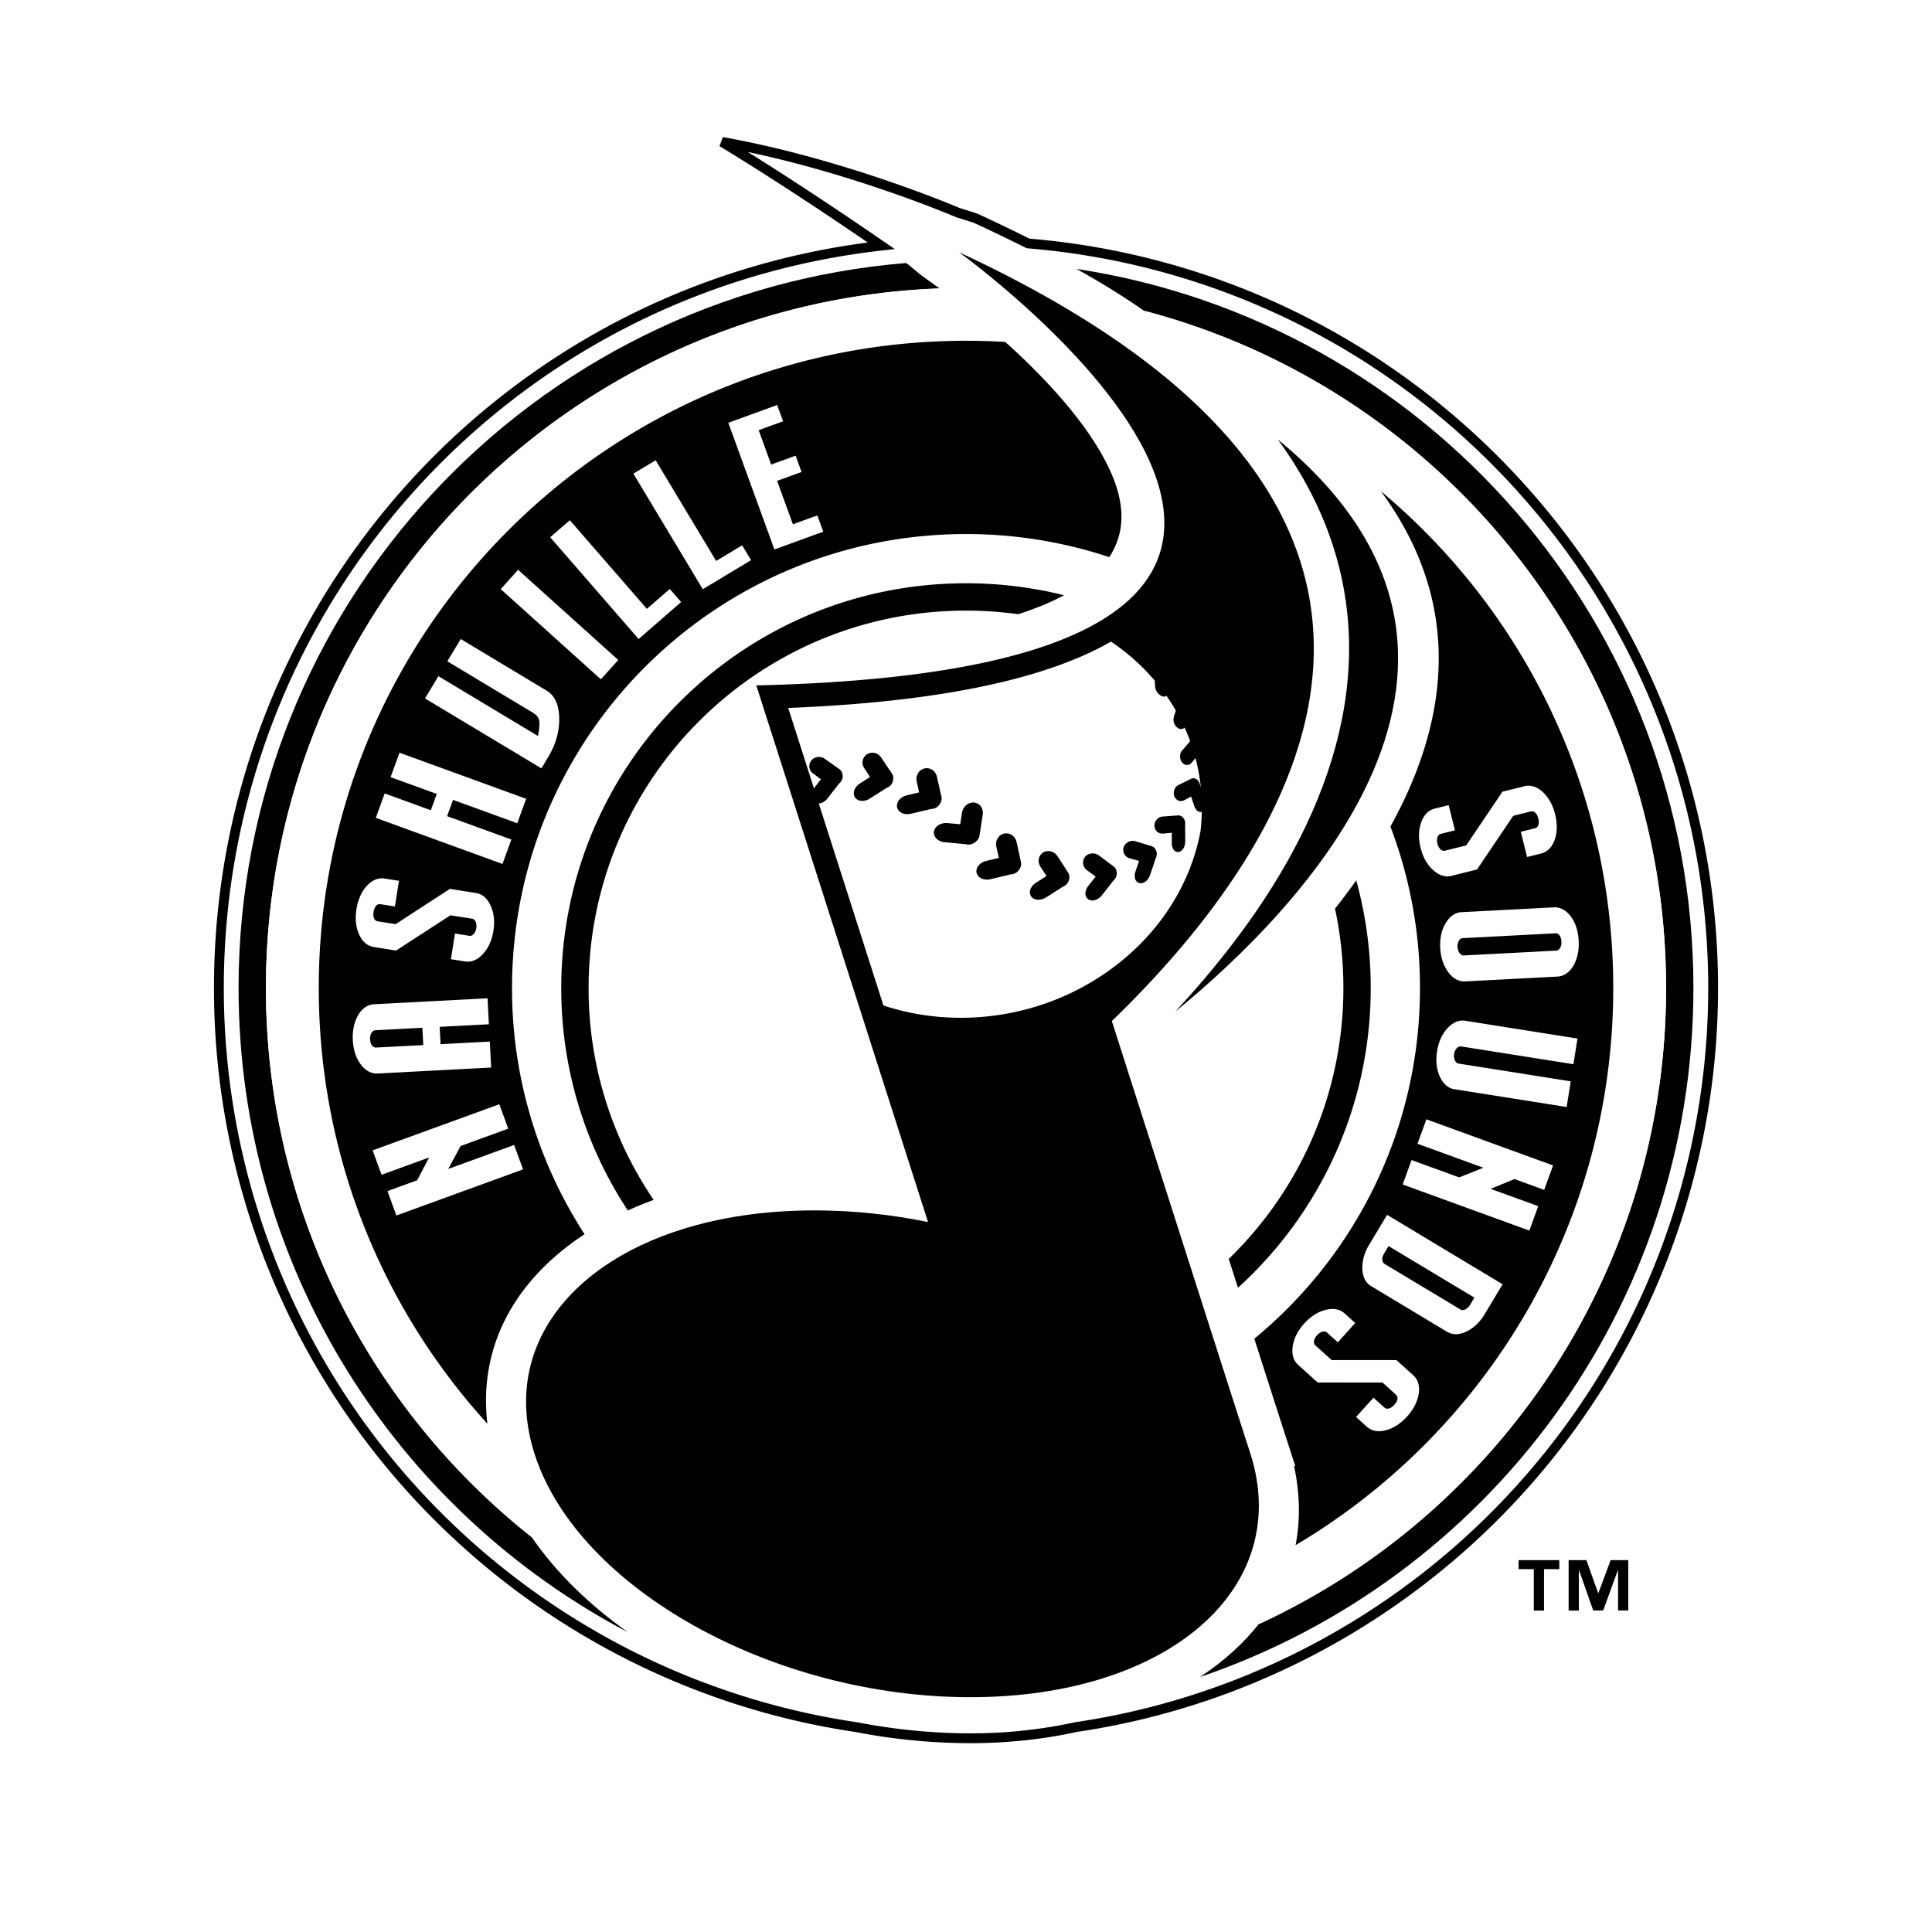 <?xml version="1.0" encoding="UTF-8"?> <svg xmlns="http://www.w3.org/2000/svg" width="2500" height="2500" viewBox="0 0 192.756 192.756"><g fill-rule="evenodd" clip-rule="evenodd"><path fill="#fff" d="M0 0h192.756v192.756H0V0z"></path><path d="M151.457 47.621c-12.773-13.8-30.082-22.253-48.748-23.812a198.84 198.84 0 0 0-5.166-2.483l-.029-.013-.029-.01-1.766-.559c-.49-.209-11.65-4.938-23.597-7.068l-.34.903c5.47 3.312 11.279 7.208 14.8 9.617-37.277 4.856-65.235 36.595-65.235 74.379a74.982 74.982 0 0 0 18.425 49.25c11.766 13.512 27.956 22.383 45.587 24.977a60.492 60.492 0 0 0 11.457 1.115c3.661 0 7.245-.379 10.651-1.127 17.588-2.596 33.77-11.469 45.529-24.977a74.995 74.995 0 0 0 18.414-49.238c0-18.957-7.088-37.052-19.953-50.954z"></path><path d="M152.254 147.166c-11.604 13.334-27.572 22.09-44.965 24.658a48.98 48.98 0 0 1-10.473 1.111c-3.71 0-7.51-.371-11.292-1.102-17.421-2.564-33.399-11.318-45.011-24.654a74.007 74.007 0 0 1-18.184-48.605c0-37.713 28.216-69.345 65.633-73.577l1.305-.147-1.081-.745c-2.909-2.004-8.233-5.613-13.581-8.944 10.99 2.317 20.646 6.45 20.75 6.495l.023.01.023.007 1.756.556a184.67 184.67 0 0 1 5.193 2.497l.086.043.094.007c18.459 1.518 35.578 9.868 48.207 23.512 12.697 13.72 19.691 31.578 19.691 50.287a74.002 74.002 0 0 1-18.174 48.591z" fill="#fff"></path><path d="M137.76 48.999c14.174 11.845 23.193 29.657 23.193 49.576 0 23.656-12.721 44.34-31.693 55.586.475-2.445.453-5.082-.152-7.885h.125l-.658-2.031-.084-.264-.201-.615-.131-.4-.91-2.828-2.107-6.574c10.094-8.307 16.529-20.896 16.529-34.988a45.186 45.186 0 0 0-2.949-16.112c5.514-9.956 7.635-21.816-.962-33.465zM31.804 98.574c0-35.665 28.911-64.575 64.574-64.575 1.315 0 2.622.04 3.917.117.438.393.881.801 1.328 1.222 3.877 3.655 7.771 8.122 9.461 12.392.969 2.455 1.305 5.25-.412 7.854a45.256 45.256 0 0 0-14.294-2.302c-25.014 0-45.292 20.278-45.292 45.292a45.074 45.074 0 0 0 7.234 24.564c-6.663 4.375-10.631 10.889-9.694 18.906-10.45-11.472-16.822-26.728-16.822-43.47z"></path><path d="M96.378 55.464c-23.808 0-43.109 19.3-43.109 43.11a42.902 42.902 0 0 0 6.92 23.434 35.228 35.228 0 0 1 2.451-1.236 40.197 40.197 0 0 1-6.643-22.197c0-22.302 18.079-40.381 40.38-40.381 3.376 0 6.655.414 9.788 1.194 1.189-.638 2.162-1.312 2.941-2.013a43.074 43.074 0 0 0-12.728-1.911zM137.275 84.908a60.331 60.331 0 0 1-1.967 2.938l.006-.01a40.415 40.415 0 0 1 1.443 10.738c0 11.855-5.109 22.518-13.246 29.904l.533 1.664.375 1.174c9.223-7.906 15.066-19.643 15.066-32.742a42.983 42.983 0 0 0-2.21-13.666z" fill="#fff"></path><path d="M123.512 128.479l-.92-2.877c7.055-6.842 11.439-16.424 11.439-27.027 0-2.719-.289-5.369-.836-7.923a68.478 68.478 0 0 0 2.113-2.805l.006-.01a40.415 40.415 0 0 1 1.443 10.738c.001 11.855-5.109 22.517-13.245 29.904zM96.378 58.193a40.473 40.473 0 0 1 9.792 1.195l-.055.028c-.178.095-.369.187-.559.28-.141.07-.277.142-.426.211-.207.097-.43.192-.648.287-.145.062-.281.127-.43.189-.246.101-.508.199-.766.297-.139.054-.271.108-.414.161-.41.149-.834.295-1.277.438a38.043 38.043 0 0 0-5.218-.358c-20.795 0-37.652 16.857-37.652 37.653a37.47 37.47 0 0 0 6.491 21.139c-.884.326-1.743.678-2.576 1.059a40.197 40.197 0 0 1-6.643-22.197c.001-22.303 18.079-40.382 40.381-40.382z"></path><path d="M53.043 153.357l-.023-.037c2.438 3.562 5.747 6.781 9.652 9.545-23.109-12.141-38.87-36.375-38.87-64.291 0-38.07 29.31-69.292 66.596-72.333l.262.185c-.017 0 1.278 1.055 1.278 1.055l1.45 1.043.346.251c-37.351 1.391-67.203 32.107-67.203 69.799 0 22.205 10.361 41.988 26.512 54.783zM168.953 98.574c0 31.918-20.604 59.023-49.236 68.742 2.4-1.572 4.449-3.424 6.051-5.521-.062.08-.115.164-.18.244 23.988-11.061 40.637-35.318 40.637-63.465 0-32.439-22.111-59.712-52.084-67.57.07.05.135.1.205.149-2.057-1.454-4.338-2.875-6.943-4.324 34.851 5.312 61.55 35.41 61.55 71.745z"></path><path d="M96.541 30.93a106.254 106.254 0 0 0-1.024-.808 76.279 76.279 0 0 0-.71-.546c-.155-.117-.301-.228-.437-.329l-.089-.066-.301-.224a9.762 9.762 0 0 0-.11-.081 7.112 7.112 0 0 1-.137-.101C56.382 30.166 26.53 60.882 26.53 98.574c0 22.205 10.361 41.988 26.513 54.783l-.023-.037a30.207 30.207 0 0 1-1.142-1.816 27.66 27.66 0 0 1-.781-1.43c-.016-.033-.034-.064-.051-.096a25.39 25.39 0 0 1-.858-1.924 24.948 24.948 0 0 1-.584-1.592c-12.442-12.156-20.167-29.121-20.167-47.889 0-36.971 29.971-66.941 66.941-66.941.347 0 .692.003 1.038.008a51.968 51.968 0 0 0-.875-.71zM166.225 98.574c0-32.439-22.111-59.712-52.084-67.57.07.05.135.1.205.149.316.224.623.451.93.677.227.167.457.333.678.501.314.24.619.483.924.726.197.159.402.315.596.476.332.273.652.551.975.829.152.134.312.265.465.4.467.416.924.836 1.369 1.265a66.638 66.638 0 0 1 8.424 3.926 66.875 66.875 0 0 1 6.049 3.779 67.318 67.318 0 0 1 19.639 21.441 68.08 68.08 0 0 1 3.448 6.861c.395.913.77 1.836 1.123 2.77a66.69 66.69 0 0 1 1.901 5.744 66.832 66.832 0 0 1 1.639 7.536 67.901 67.901 0 0 1 .816 10.49c0 9.531-1.992 18.598-5.582 26.805a66.293 66.293 0 0 1-4.11 7.906 66.776 66.776 0 0 1-6.5 8.943 67.199 67.199 0 0 1-18.842 15.207 18.41 18.41 0 0 1-.617 1.348c-.07.141-.15.275-.225.414a16.943 16.943 0 0 1-.799 1.352c-.178.273-.361.541-.553.807-.107.146-.213.295-.324.439-.062.08-.115.164-.18.244 23.986-11.06 40.635-35.318 40.635-63.465z" fill="#fff"></path><path d="M95.682 25.168c55.554 25.772 33.605 58.974 15.246 76.701 6.594 20.623 13.799 43.145 13.82 43.145 4.305 13.445-8.207 24.316-27.932 24.316-19.725 0-39.194-10.871-43.486-24.285-4.293-13.41 8.218-24.283 27.943-24.283 3.818 0 7.627.406 11.317 1.162L75.455 68.377h.331c77.261-1.931 19.896-43.209 19.896-43.209z"></path><path d="M127.488 43.846c26.75 21.931 2.186 46.938-10.254 57.101 4.076-4.387 8.092-9.471 11.229-15.039 7.318-12.991 9.355-27.912-.975-42.062z"></path><path d="M135.213 131.996l-1.07-.965c-.471-.424-1.117-.539-1.889-.344-.771.197-1.482.643-2.139 1.371s-1.025 1.482-1.141 2.271c-.115.787.068 1.418.539 1.842l1.957 1.762 6.461.002 1.328 1.195a.46.46 0 0 1 .16.455c-.029.205-.154.402-.309.572-.154.172-.338.318-.539.369s-.34.004-.469-.111l-1.07-.965-1.736 1.928 1.07.965c.486.438 1.131.553 1.904.355.756-.209 1.469-.654 2.125-1.383.654-.729 1.023-1.482 1.152-2.258.115-.789-.066-1.418-.553-1.855l-1.67-1.504-6.463-.002-1.613-1.453c-.115-.104-.176-.236-.146-.441.031-.205.143-.416.297-.586.154-.172.352-.305.553-.355.201-.053.34-.004.453.098l1.072.965 1.736-1.928zm9.166.879c.543.326 1.199.316 1.92-.023.721-.342 1.348-.939 1.838-1.754l1.781-2.965-11.527-6.928-1.781 2.965c-.49.816-.723 1.65-.686 2.447.037.795.32 1.369.881 1.705l7.574 4.553zm2.275-2.668c-.119.197-.271.34-.459.43-.188.088-.348.094-.48.014l-7.576-4.551c-.131-.08-.219-.232-.229-.441-.01-.207.062-.4.182-.598l.445-.74 8.562 5.145-.445.741zm7.408-11.492l.887-2.438-12.637-4.602-.889 2.438 6.572 2.393-2.414.963-4.75-1.729-.887 2.436 12.639 4.602.887-2.438-4.748-1.729 2.379-.975 2.961 1.079zm3.325-15.1l-11.195-1.773c-.627-.1-1.23.154-1.771.74-.535.557-.895 1.348-1.047 2.314-.148.939-.053 1.801.281 2.525.332.725.828 1.152 1.455 1.252l11.195 1.773.406-2.562-11.195-1.773c-.152-.023-.271-.131-.359-.318a1.082 1.082 0 0 1-.076-.625 1.09 1.09 0 0 1 .271-.6c.141-.152.281-.189.434-.164l11.195 1.773.406-2.562zm.119-9.756c-.051-.979-.324-1.801-.779-2.412-.477-.64-1.051-.955-1.703-.921l-9.209.482c-.635.033-1.172.408-1.578 1.093-.41.656-.596 1.503-.545 2.481.051.95.324 1.772.801 2.411s1.051.955 1.684.922l9.209-.482c.652-.033 1.191-.408 1.598-1.094.385-.683.573-1.529.522-2.48zm-2.348-.742a.467.467 0 0 1 .436.208c.123.167.172.367.186.625.014.231-.016.434-.121.613-.107.179-.236.272-.408.281l-9.211.482c-.152.008-.291-.071-.416-.238a1.058 1.058 0 0 1-.203-.595 1.081 1.081 0 0 1 .139-.643c.105-.178.236-.243.391-.251l9.207-.482zm-10.627-12.79l-1.396.349c-.615.153-1.072.624-1.342 1.374-.268.75-.297 1.589-.059 2.54.236.951.656 1.678 1.244 2.214.59.536 1.213.737 1.828.583l2.555-.637 3.615-5.356 1.732-.432a.466.466 0 0 1 .467.122c.152.14.246.354.301.578.057.224.076.456.006.652a.467.467 0 0 1-.355.326l-1.398.348.629 2.517 1.398-.349c.633-.158 1.09-.629 1.359-1.379.248-.745.277-1.584.041-2.535-.238-.951-.656-1.678-1.227-2.219-.59-.536-1.213-.737-1.848-.579l-2.182.543-3.613 5.357-2.107.525c-.148.038-.293.014-.447-.126a1.143 1.143 0 0 1-.32-.573 1.143 1.143 0 0 1 .014-.657c.07-.195.186-.284.336-.321l1.398-.349-.629-2.516zM79.97 47.088l-.592-1.625-2.437.887-1.249-3.431 2.437-.887-.591-1.625-4.875 1.774 4.6 12.638 4.875-1.774-.592-1.625-2.437.887-1.578-4.333 2.439-.886zm-16.779.168l6.927 11.529 4.816-2.895-.89-1.482-2.593 1.559-6.037-10.046-2.223 1.335zm-8.299 6.347l8.824 10.15 4.241-3.687-1.135-1.305-2.283 1.985-7.689-8.845-1.958 1.702zm-4.937 5.173l9.995 8.999 1.735-1.928-9.996-8.999-1.734 1.928zm4.061 17.883l.667-1.112c.772-1.285 1.129-2.549 1.113-3.903-.032-1.364-.458-2.259-1.266-2.744l-8.563-5.146-1.336 2.223 8.563 5.146c.412.247.636.583.624 1.014a6.05 6.05 0 0 1-.147 1.29L43.74 67.46l-1.336 2.223 11.612 6.976zM38.381 79.16l-.887 2.437 12.638 4.6.887-2.437-6.41-2.333.591-1.625 6.409 2.333.888-2.438-12.639-4.6-.887 2.438 4.604 1.675-.591 1.625-4.603-1.675zm6.605 16.54l1.423.225c.626.1 1.23-.155 1.771-.74.54-.585.894-1.347 1.047-2.314.153-.968.051-1.801-.281-2.524-.333-.725-.829-1.153-1.456-1.252l-2.6-.411-5.42 3.518-1.765-.28a.462.462 0 0 1-.381-.294c-.087-.188-.089-.422-.053-.65s.11-.45.25-.602a.464.464 0 0 1 .454-.162l1.423.226.406-2.562-1.423-.225c-.646-.103-1.25.152-1.79.738-.521.588-.875 1.349-1.028 2.317s-.052 1.801.262 2.522c.333.724.829 1.152 1.475 1.254l2.22.352 5.42-3.518 2.145.339c.152.024.276.102.362.291.087.189.107.425.072.653a1.16 1.16 0 0 1-.27.599c-.141.153-.283.189-.435.165l-1.423-.226-.405 2.561zm-1.12 6.749l4.912-.256-.136-2.592-11.32.594c-.652.035-1.191.408-1.597 1.096-.388.682-.575 1.529-.524 2.479.051.979.325 1.801.78 2.412.476.639 1.051.955 1.703.922l11.32-.594-.136-2.59-4.912.258-.09-1.729zm-1.636 1.819l-4.682.244c-.173.01-.311-.041-.435-.207s-.173-.367-.187-.625c-.012-.23.016-.434.122-.613.106-.178.236-.271.409-.281l4.682-.244.091 1.726zm-3.572 14.566l.887 2.438 12.638-4.602-.887-2.436-6.572 2.391 1.232-2.289 4.749-1.729-.887-2.436-12.639 4.6.888 2.438 4.748-1.729-1.196 2.275-2.961 1.079zM88.141 100.318l-6.45-20.153c.319-.018.636-.217.84-.469.398-.516.799-1.03 1.205-1.542a.925.925 0 0 0 .294-1 .717.717 0 0 0-.27-.404l-1.513-1.075a.993.993 0 0 0-1.309.207c-.303.413-.245.95.151 1.264l.814.602-.696.904-2.566-8.019c15.551-.617 25.928-3.012 32.198-6.62a21.153 21.153 0 0 1 4.365 3.887l.045.611c.041.406.307.825.734.966a.457.457 0 0 0 .396-.055c.336.479.646.968.934 1.465l-.197.626a1.05 1.05 0 0 0 .391 1.122c.244.157.512.127.682-.047.201.446.385.897.553 1.353-.268.318-.539.634-.811.948-.283.349-.244.839.002 1.175.238.289.66.373.943.053l.395-.485c.254.961.432 1.937.535 2.918l-.082-.239a1.13 1.13 0 0 0-.041-.162c-.08-.213-.232-.404-.475-.476a.443.443 0 0 0-.344.013l-1.295.638c-.422.225-.541.718-.412 1.113.145.362.541.618.963.416l.719-.378.316.95c.098.279.375.702.752.557a19.45 19.45 0 0 1-.139 1.986c-.986 5.206-4.035 10.169-8.971 13.754-6.752 4.901-15.357 6.003-22.656 3.596z" fill="#fff"></path><path d="M118.238 82.302c.01.563.012 1.126.008 1.689-.012.384-.188.927-.67 1.012-.492.043-.66-.497-.668-.857.004-.354.002-.708-.002-1.062-.293.028-.586.057-.881.084-.5.031-.828-.352-.85-.782.004-.437.312-.869.814-.921l1.492-.106.041-.002.033-.003a.527.527 0 0 1 .365.125c.215.156.32.397.33.649a.85.85 0 0 1-.012.174zM115.299 85.644c-.186.57-.377 1.137-.576 1.704-.148.397-.539.861-1.049.756-.502-.149-.527-.733-.396-1.139.125-.356.246-.712.367-1.07l-.939-.261a.882.882 0 0 1-.6-1.107.967.967 0 0 1 1.158-.599c.525.158 1.053.316 1.578.476l.041.014a.638.638 0 0 1 .371.278.892.892 0 0 1 .045.948zM111.096 87.843c-.391.507-.787 1.011-1.186 1.514-.312.372-.883.654-1.338.363-.434-.331-.307-.926-.006-1.321.25-.314.502-.629.748-.944-.285-.208-.57-.416-.857-.623-.42-.324-.535-.891-.211-1.334.35-.417.949-.462 1.377-.164.48.358.959.716 1.436 1.078l.037.03.033.023a.717.717 0 0 1 .252.401.95.95 0 0 1-.15.835 1.21 1.21 0 0 1-.135.142zM106.055 88.459c-.572.369-1.146.735-1.723 1.098-.471.28-1.127.317-1.459-.129-.295-.476.004-1.041.469-1.348.359-.226.719-.452 1.078-.68l-.625-.939c-.283-.453-.227-1.067.271-1.405.516-.302 1.115-.098 1.416.333.352.534.699 1.069 1.045 1.607l.027.044c.008.012.016.023.023.036a.782.782 0 0 1 .109.5 1.009 1.009 0 0 1-.447.791 1.02 1.02 0 0 1-.184.092zM100.855 87.232c-.689.166-1.379.331-2.068.493-.576.12-1.205-.091-1.355-.641-.105-.563.371-1.035.941-1.184l1.285-.302-.258-1.145c-.104-.53.166-1.121.773-1.285.617-.123 1.109.29 1.242.81.145.651.289 1.304.43 1.956.004.018.008.036.01.054l.012.044a.847.847 0 0 1-.074.538 1.082 1.082 0 0 1-.723.634c-.07.016-.142.025-.215.028zM96.323 84.221l-2.125-.199c-.586-.071-1.087-.485-1.021-1.062.112-.575.724-.884 1.315-.845l1.31.122.184-1.186c.101-.542.572-1.019 1.2-.981.621.08.932.63.867 1.175-.105.678-.211 1.356-.314 2.035l-.012.057-.006.046a.916.916 0 0 1-.268.501 1.137 1.137 0 0 1-.917.381 1.089 1.089 0 0 1-.213-.044zM92.911 80.708l-2.076.49c-.574.12-1.191-.101-1.333-.648-.098-.558.36-1.033.928-1.187l1.271-.305c-.084-.376-.166-.753-.249-1.13-.098-.526.183-1.098.779-1.261.605-.124 1.102.266 1.235.782l.442 1.949c.004.019.007.037.012.055l.011.045a.844.844 0 0 1-.07.544c-.127.306-.384.55-.73.64a.965.965 0 0 1-.22.026zM88.474 78.601c-.582.366-1.162.734-1.742 1.104-.47.284-1.115.3-1.432-.152-.28-.475-.01-1.041.449-1.355l1.056-.679c-.201-.305-.4-.61-.599-.915a.991.991 0 0 1 .296-1.354 1.04 1.04 0 0 1 1.384.286l1.061 1.577.029.045.026.037a.786.786 0 0 1 .121.507 1.002 1.002 0 0 1-.457.806c-.06.037-.124.068-.192.093zM155.574 156.555h-1.527v4.133h-1.02v-4.133h-1.516v-.898h4.062v.898h.001zm6.879 4.119h-1.02v-4.002h-.023l-1.459 4.002h-.994l-1.412-4.002h-.023v4.016h-1.02v-5.031h1.773l1.172 3.287h.023l1.221-3.287h1.762v5.017z"></path></g></svg> 